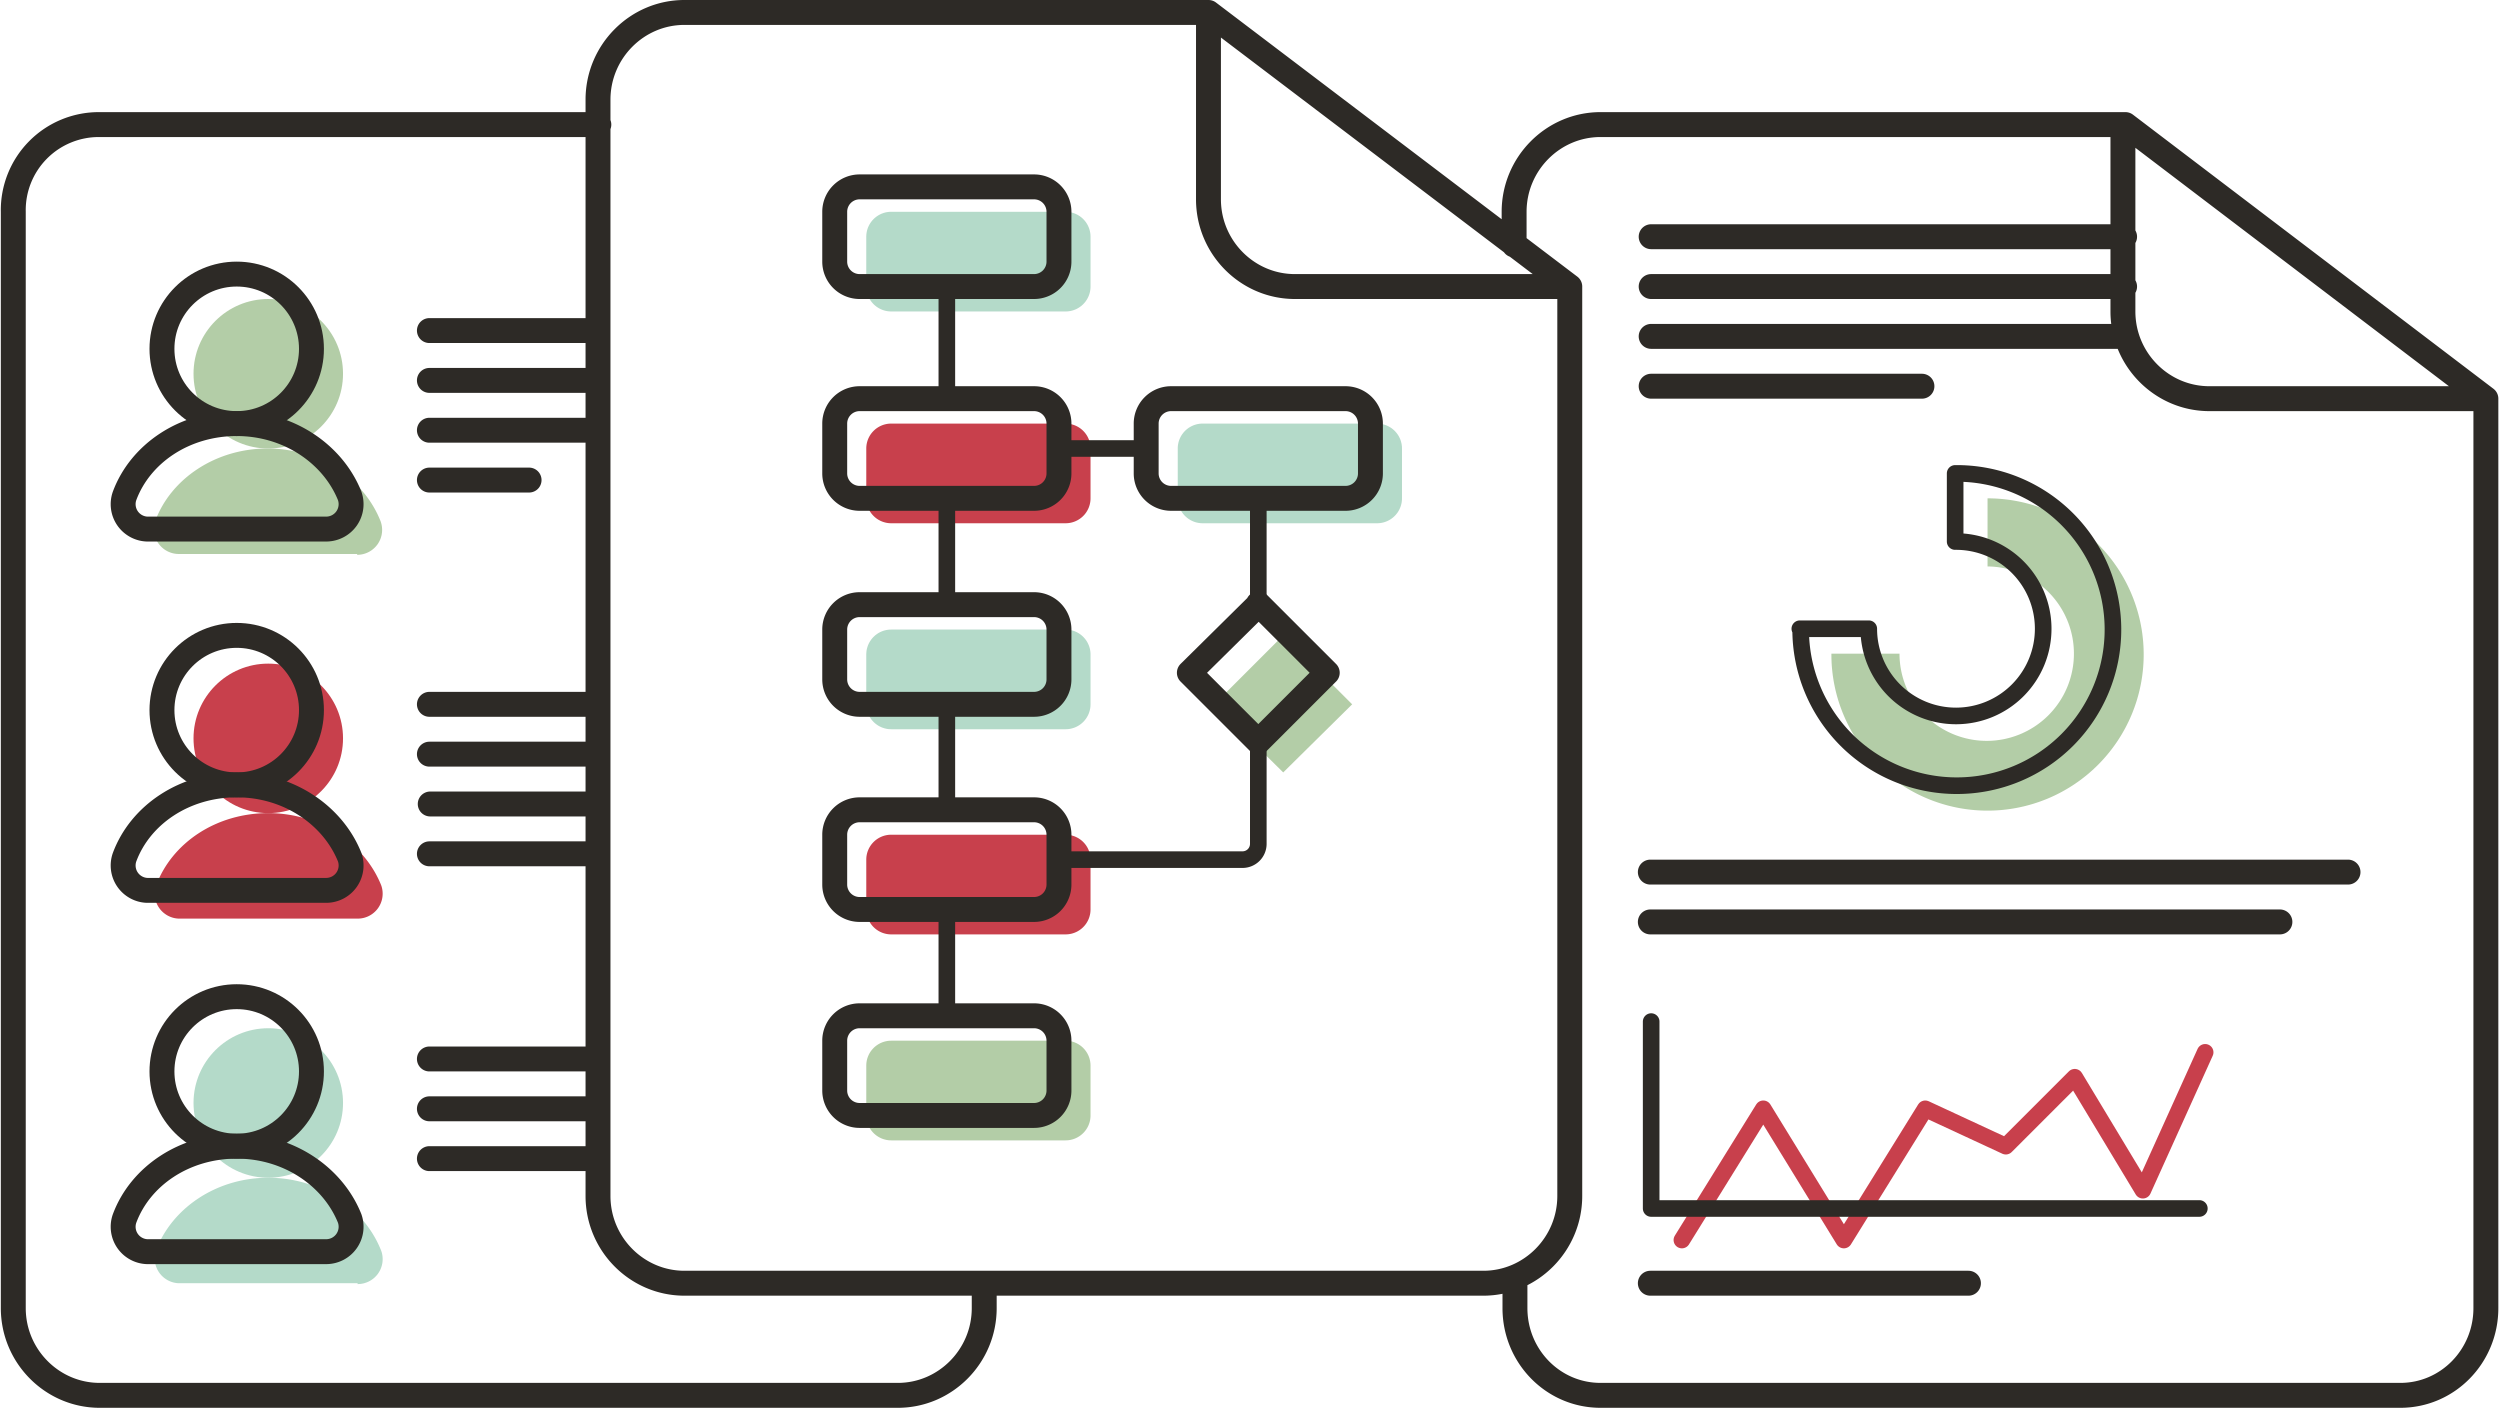 <?xml version="1.0" encoding="UTF-8"?>
<svg xmlns="http://www.w3.org/2000/svg" fill="none" stroke-linecap="round" stroke-linejoin="round" viewBox="0 0 301 170">
  <g opacity=".85">
    <path stroke="#be1e2d" stroke-width="2" d="m202.5 149.3 9.8-15.8 9.7 15.8 9.8-15.8 9.7 4.5 8.3-8.3 8.2 13.6 7.5-16.6"></path>
    <g fill="#be1e2d">
      <path d="M104.3 54a3 3 0 0 1 3-3h21a3 3 0 0 1 3 3v6a3 3 0 0 1-3 3h-21a3 3 0 0 1-3-3v-6Zm0 49.5a3 3 0 0 1 3-3h21a3 3 0 0 1 3 3v6a3 3 0 0 1-3 3h-21a3 3 0 0 1-3-3v-6ZM43 110.6a3 3 0 0 0 2.9-4c-2-5-7.3-8.7-13.6-8.7s-11.6 3.6-13.5 8.7a3 3 0 0 0 2.7 4h21.6Z"></path>
      <circle cx="32.3" cy="88.9" r="9"></circle>
    </g>
    <g fill="#a6c498">
      <path d="M220.5 78.8A18.8 18.8 0 1 0 239.3 60v8.2a10.5 10.5 0 1 1-10.6 10.5h-8.2ZM43 66.8a3 3 0 0 0 2.8-4.1c-2-5-7.3-8.7-13.6-8.7-6.2 0-11.6 3.6-13.5 8.7a3 3 0 0 0 2.8 4H43Z"></path>
      <circle cx="32.3" cy="45" r="9"></circle>
      <path d="M104.3 128.3a3 3 0 0 1 3-3h21a3 3 0 0 1 3 3v6a3 3 0 0 1-3 3h-21a3 3 0 0 1-3-3v-6Zm50.2-51.8-8.3 8.3 8.3 8.2 8.3-8.2-8.3-8.3Z"></path>
    </g>
    <g fill="#a7d3bf">
      <path d="M104.3 28.5a3 3 0 0 1 3-3h21a3 3 0 0 1 3 3v6a3 3 0 0 1-3 3h-21a3 3 0 0 1-3-3v-6Zm0 50.3a3 3 0 0 1 3-3h21a3 3 0 0 1 3 3v6a3 3 0 0 1-3 3h-21a3 3 0 0 1-3-3v-6ZM141.8 54a3 3 0 0 1 3-3h21a3 3 0 0 1 3 3v6a3 3 0 0 1-3 3h-21a3 3 0 0 1-3-3v-6ZM43 154.6a3 3 0 0 0 2.9-4c-2-5.1-7.3-8.8-13.6-8.8s-11.6 3.7-13.5 8.7a3 3 0 0 0 2.7 4h21.6Z"></path>
      <circle cx="32.3" cy="132.8" r="9"></circle>
    </g>
  </g>
  <g stroke="#2d2a26">
    <g stroke-width="3">
      <path d="M198.8 28.5h57m-57 12h57m-57-6h57m-57 12h32.6M198.7 105h84m-84 6h75.8m-75.8 43.5H237m-54.7-125v-4c0-5.8 4.7-10.5 10.4-10.5h63.2l43.4 33v109.5c0 5.8-4.6 10.5-10.3 10.5h-96.3c-5.7 0-10.3-4.7-10.3-10.5v-3.7M299.3 48H266c-5.7 0-10.4-4.7-10.4-10.5V15M189 34.5V144c0 5.8-4.7 10.5-10.4 10.5H82.4c-5.7 0-10.4-4.7-10.4-10.5V12c0-5.8 4.7-10.5 10.4-10.5h63.1l43.5 33Zm0 0h-33.1c-5.7 0-10.4-4.7-10.4-10.5V1.5m-27 153v3c0 5.8-4.7 10.5-10.4 10.5H12c-5.7 0-10.4-4.7-10.4-10.5v-132A10.3 10.3 0 0 1 11.9 15h60.2m28.4 10.5a3 3 0 0 1 3-3h21a3 3 0 0 1 3 3v6a3 3 0 0 1-3 3h-21a3 3 0 0 1-3-3v-6Zm0 25.5a3 3 0 0 1 3-3h21a3 3 0 0 1 3 3v6a3 3 0 0 1-3 3h-21a3 3 0 0 1-3-3v-6Zm0 24.8a3 3 0 0 1 3-3h21a3 3 0 0 1 3 3v6a3 3 0 0 1-3 3h-21a3 3 0 0 1-3-3v-6Zm0 24.7a3 3 0 0 1 3-3h21a3 3 0 0 1 3 3v6a3 3 0 0 1-3 3h-21a3 3 0 0 1-3-3v-6Zm0 24.8a3 3 0 0 1 3-3h21a3 3 0 0 1 3 3v6a3 3 0 0 1-3 3h-21a3 3 0 0 1-3-3v-6ZM138 51a3 3 0 0 1 3-3h21a3 3 0 0 1 3 3v6a3 3 0 0 1-3 3h-21a3 3 0 0 1-3-3v-6Zm13.5 21.8-8.3 8.2 8.3 8.3 8.3-8.3-8.3-8.3Zm-99.8-15h12m-12-18H72m-20.3 12H72m-20.3-6H72m-20.3 39H72m-20.2 12H72m-20.3-6H72m-20.3 12H72m-20.3 24.7H72m-20.3 12H72m-20.3-6H72M39.3 63.7a3 3 0 0 0 2.8-4c-2-5-7.3-8.7-13.6-8.7S16.9 54.6 15 59.7a3 3 0 0 0 2.7 4h21.6Zm0 43.5a3 3 0 0 0 2.8-4c-2-5-7.3-8.7-13.6-8.7s-11.6 3.6-13.5 8.7a3 3 0 0 0 2.7 4h21.6Zm0 43.5a3 3 0 0 0 2.8-4c-2-5-7.3-8.7-13.6-8.7s-11.6 3.6-13.5 8.7a3 3 0 0 0 2.7 4h21.6Z"></path>
      <circle cx="28.5" cy="42" r="9"></circle>
      <circle cx="28.5" cy="85.5" r="9"></circle>
      <circle cx="28.5" cy="129" r="9"></circle>
    </g>
    <path stroke-width="2" d="M198.8 123v22.5m0 0h66m-48-69.8A18.8 18.8 0 1 0 235.4 57v8.2A10.5 10.5 0 1 1 225 75.7h-8.3ZM114 109.5v12.8m0-87.8V48m0 12v12.8M151.5 60v12.8m-37.5 12v12.7M138 54h-10.5m24 35.3v12.3a1.9 1.9 0 0 1-1.9 1.9h-22.1"></path>
  </g>
</svg>
